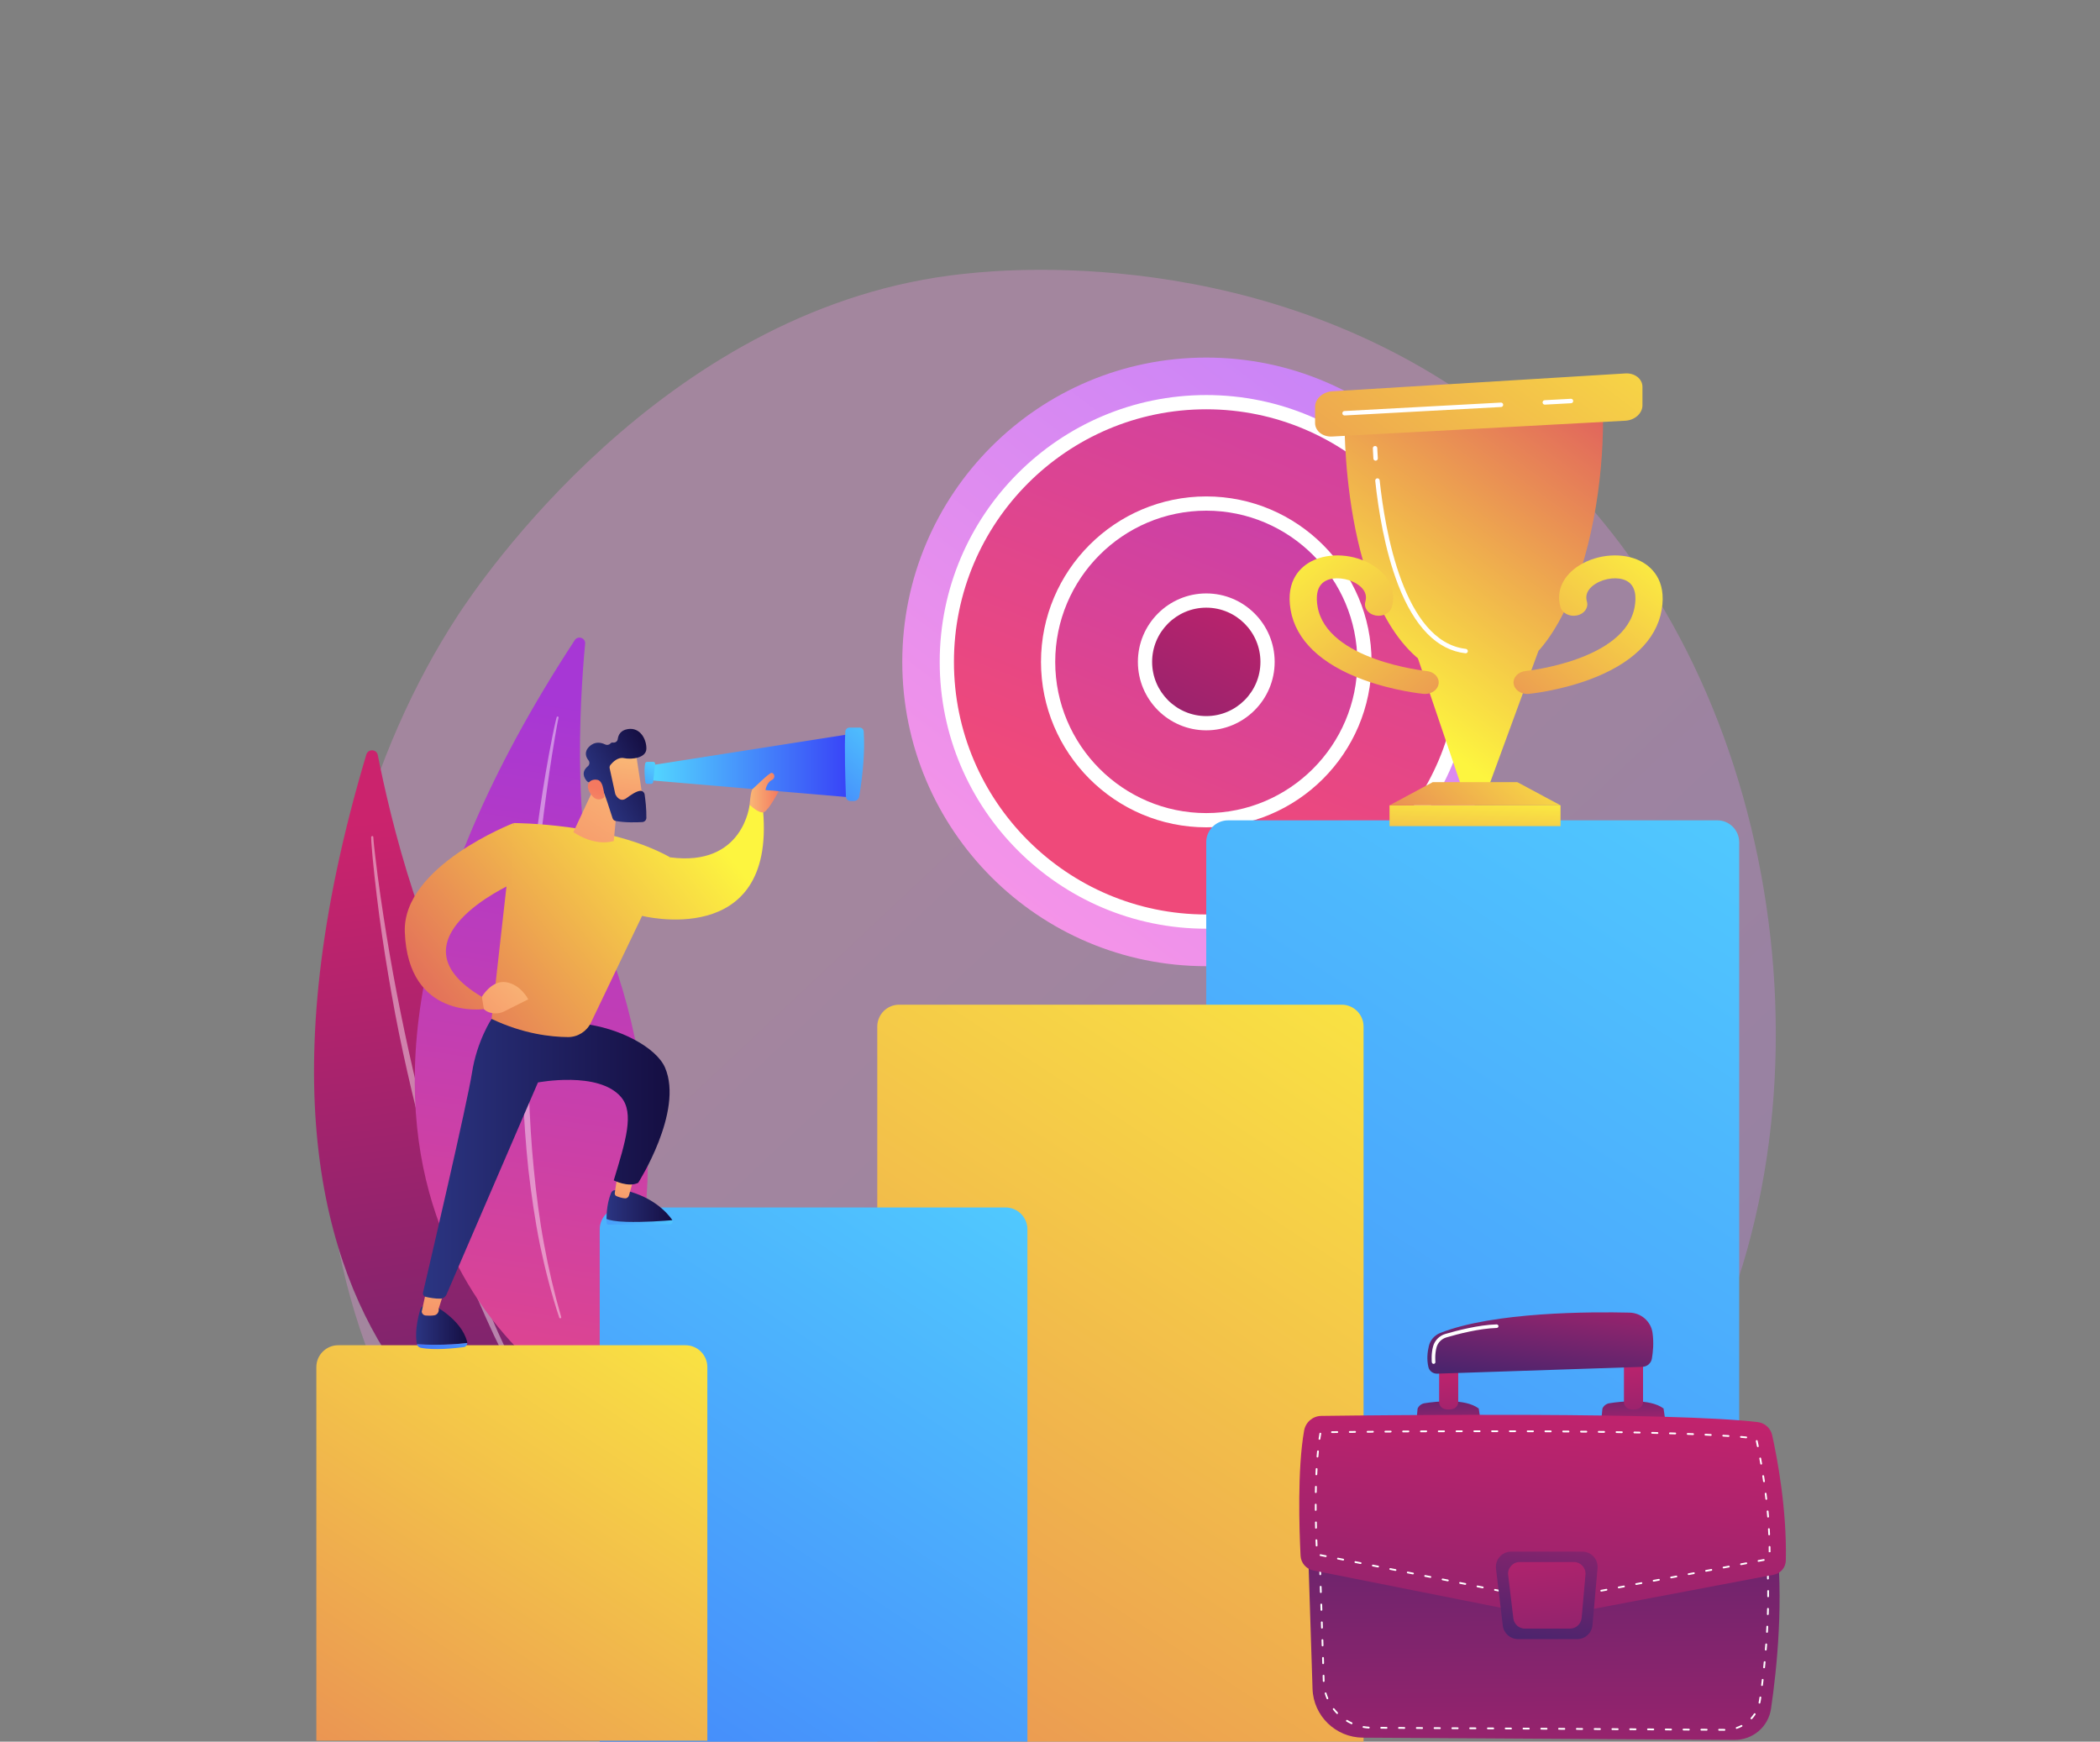 <?xml version="1.0" encoding="UTF-8"?> <svg xmlns="http://www.w3.org/2000/svg" width="428" height="355" viewBox="0 0 428 355" fill="none"><rect x="0" y="0" width="428" height="355" fill="#808080" stroke="none"/><g clip-path="url(#clip0)"><path opacity="0.3" d="M326.3 308.306C318.593 316.254 311.701 320.935 306.419 324.467C254.925 358.886 196.065 348.962 177.86 345.573C148.497 340.098 123.709 336.245 102.417 316.983C54.032 273.214 56.381 181.913 93.364 125.361C97.752 118.661 134.669 63.864 193.662 56.148C195.106 55.961 196.176 55.85 197.124 55.751C206.254 54.779 262.798 49.679 308.911 88.348C315.516 93.89 326.135 103.869 335.982 119.102C371.994 174.793 372.105 261.038 326.3 308.306Z" fill="url(#paint0_linear)"></path><path d="M74.663 153.797C75.027 152.594 76.758 152.671 77 153.907C79.349 165.84 86.494 196.925 99.903 214.179C121.724 242.272 134.272 286.085 117.236 306.915C117.236 306.915 35.397 285.07 74.663 153.797Z" fill="url(#paint1_linear)"></path><path opacity="0.43" d="M75.644 170.631C75.644 171.017 75.677 171.326 75.688 171.669L75.765 172.673L75.931 174.682C76.052 176.018 76.195 177.354 76.339 178.7C76.636 181.372 76.956 184.043 77.309 186.703C78.026 192.035 78.875 197.345 79.812 202.643C80.738 207.942 81.819 213.218 83.01 218.462C84.201 223.705 85.469 228.938 86.913 234.126C89.769 244.502 93.187 254.735 97.322 264.681C99.439 269.637 101.689 274.528 104.214 279.285C106.772 284.021 109.54 288.657 112.627 293.062C112.693 293.161 112.826 293.183 112.925 293.117C113.013 293.051 113.046 292.929 112.98 292.83C110.08 288.326 107.423 283.668 104.997 278.888C102.56 274.119 100.41 269.207 98.381 264.251C96.352 259.294 94.533 254.249 92.823 249.172C91.114 244.094 89.615 238.939 88.148 233.784C85.259 223.462 82.922 212.976 80.871 202.456C79.856 197.19 78.952 191.903 78.136 186.593C77.728 183.944 77.342 181.283 76.989 178.623L76.493 174.627L76.262 172.629L76.162 171.624C76.129 171.293 76.096 170.94 76.085 170.653V170.609C76.085 170.488 75.986 170.399 75.865 170.41C75.732 170.432 75.644 170.521 75.644 170.631Z" fill="white"></path><path d="M117.137 130.483C117.799 129.478 119.364 130.019 119.254 131.223C118.163 142.802 116.244 173.258 123.83 192.742C136.191 224.467 135.761 268.07 114.458 282.52C114.458 282.531 45.365 240.142 117.137 130.483Z" fill="url(#paint2_linear)"></path><path opacity="0.43" d="M113.454 146.191C113.344 146.544 113.289 146.842 113.212 147.163L113.002 148.101L112.605 149.988C112.352 151.247 112.12 152.516 111.877 153.775C111.414 156.303 110.984 158.842 110.587 161.38C109.782 166.458 109.121 171.569 108.536 176.68C107.941 181.791 107.489 186.924 107.158 192.057C106.827 197.19 106.563 202.334 106.463 207.489C106.254 217.788 106.607 228.099 107.687 238.354C108.283 243.476 109.011 248.575 110.025 253.631C111.084 258.676 112.352 263.676 113.983 268.567C114.017 268.677 114.138 268.732 114.248 268.699C114.358 268.666 114.414 268.556 114.38 268.445C112.947 263.522 111.778 258.521 110.863 253.477C109.926 248.432 109.286 243.343 108.79 238.243C108.283 233.143 107.985 228.021 107.809 222.899C107.632 217.777 107.654 212.644 107.72 207.511C107.886 197.256 108.592 187.001 109.584 176.791C110.091 171.68 110.698 166.58 111.392 161.502C111.734 158.963 112.109 156.413 112.506 153.885L113.134 150.088L113.465 148.189L113.642 147.24C113.708 146.931 113.763 146.6 113.829 146.335L113.84 146.29C113.862 146.18 113.796 146.07 113.686 146.048C113.598 146.026 113.487 146.081 113.454 146.191Z" fill="white"></path><path d="M245.85 196.936C280.069 196.936 307.809 169.166 307.809 134.91C307.809 100.653 280.069 72.883 245.85 72.883C211.632 72.883 183.892 100.653 183.892 134.91C183.892 169.166 211.632 196.936 245.85 196.936Z" fill="url(#paint3_linear)"></path><path d="M245.85 187.851C275.057 187.851 298.734 164.149 298.734 134.91C298.734 105.671 275.057 81.968 245.85 81.968C216.644 81.968 192.967 105.671 192.967 134.91C192.967 164.149 216.644 187.851 245.85 187.851Z" fill="url(#paint4_linear)"></path><path d="M245.85 189.298C215.891 189.298 191.522 164.902 191.522 134.91C191.522 104.917 215.891 80.522 245.85 80.522C275.809 80.522 300.178 104.917 300.178 134.91C300.178 164.902 275.809 189.298 245.85 189.298ZM245.85 83.425C217.49 83.425 194.422 106.518 194.422 134.91C194.422 163.301 217.49 186.394 245.85 186.394C274.211 186.394 297.278 163.301 297.278 134.91C297.278 106.518 274.2 83.425 245.85 83.425Z" fill="white"></path><path d="M245.85 167.187C263.657 167.187 278.092 152.736 278.092 134.91C278.092 117.083 263.657 102.632 245.85 102.632C228.044 102.632 213.609 117.083 213.609 134.91C213.609 152.736 228.044 167.187 245.85 167.187Z" fill="url(#paint5_linear)"></path><path d="M245.85 168.633C227.271 168.633 212.164 153.499 212.164 134.91C212.164 116.32 227.282 101.186 245.85 101.186C264.419 101.186 279.537 116.32 279.537 134.91C279.537 153.499 264.419 168.633 245.85 168.633ZM245.85 104.089C228.869 104.089 215.064 117.921 215.064 134.91C215.064 151.898 228.88 165.73 245.85 165.73C262.82 165.73 276.637 151.898 276.637 134.91C276.637 117.921 262.82 104.089 245.85 104.089Z" fill="white"></path><path d="M245.85 147.416C252.75 147.416 258.343 141.817 258.343 134.91C258.343 128.002 252.75 122.403 245.85 122.403C238.951 122.403 233.357 128.002 233.357 134.91C233.357 141.817 238.951 147.416 245.85 147.416Z" fill="url(#paint6_linear)"></path><path d="M245.85 148.862C238.165 148.862 231.913 142.604 231.913 134.91C231.913 127.216 238.165 120.957 245.85 120.957C253.536 120.957 259.788 127.216 259.788 134.91C259.788 142.604 253.536 148.862 245.85 148.862ZM245.85 123.86C239.764 123.86 234.813 128.816 234.813 134.91C234.813 141.003 239.764 145.959 245.85 145.959C251.937 145.959 256.888 141.003 256.888 134.91C256.888 128.816 251.937 123.86 245.85 123.86Z" fill="white"></path><path d="M354.473 352.958H245.839V171.669C245.839 169.207 247.835 167.209 250.294 167.209H350.007C352.466 167.209 354.462 169.207 354.462 171.669V352.958H354.473Z" fill="url(#paint7_linear)"></path><path d="M303.442 160.21H297.818L288.986 134.192L313.542 132.702L303.442 160.21Z" fill="url(#paint8_linear)"></path><path d="M274.034 85.853C274.001 88.05 274.001 131.046 295.812 138.023C317.611 144.999 327.458 108.626 326.675 82.719L274.034 85.853Z" fill="url(#paint9_linear)"></path><path d="M318.052 164.151H283.197V168.39H318.052V164.151Z" fill="url(#paint10_linear)"></path><path d="M318.052 164.151H283.197L292.019 159.416H309.231L318.052 164.151Z" fill="url(#paint11_linear)"></path><path d="M271.509 79.76C269.591 79.882 268.025 81.294 268.025 82.917V86.229C268.025 87.84 269.591 89.088 271.509 88.977L331.262 85.754C333.181 85.655 334.747 84.242 334.747 82.63V78.844C334.747 77.232 333.181 75.996 331.262 76.117L271.509 79.76Z" fill="url(#paint12_linear)"></path><path d="M311.249 141.445C309.86 141.445 308.658 140.562 308.492 139.369C308.316 138.089 309.407 136.93 310.929 136.775C311.216 136.742 331.273 134.623 333.17 123.639C333.49 121.785 333.456 119.367 331.461 118.363C329.818 117.524 327.127 117.789 325.209 118.981C324.117 119.654 322.915 120.835 323.433 122.635C323.786 123.893 322.871 125.151 321.371 125.45C319.883 125.748 318.383 124.975 318.03 123.716C317.104 120.46 318.571 117.281 321.934 115.206C325.672 112.898 330.777 112.556 334.328 114.356C336.412 115.415 339.742 118.109 338.661 124.324C337.602 130.461 332.475 135.384 323.841 138.553C317.644 140.826 311.8 141.412 311.558 141.434C311.458 141.445 311.348 141.445 311.249 141.445Z" fill="url(#paint13_linear)"></path><path d="M290.453 141.445C291.842 141.445 293.044 140.562 293.209 139.369C293.386 138.089 292.294 136.93 290.773 136.775C290.486 136.742 270.429 134.623 268.532 123.639C268.212 121.785 268.245 119.367 270.241 118.363C271.884 117.524 274.575 117.789 276.493 118.981C277.585 119.654 278.787 120.835 278.268 122.635C277.916 123.893 278.831 125.151 280.33 125.45C281.819 125.748 283.319 124.975 283.671 123.716C284.598 120.46 283.131 117.281 279.768 115.206C276.03 112.898 270.925 112.556 267.374 114.356C265.29 115.415 261.96 118.109 263.041 124.324C264.099 130.461 269.227 135.384 277.86 138.553C284.057 140.826 289.901 141.412 290.144 141.434C290.243 141.445 290.342 141.445 290.453 141.445Z" fill="url(#paint14_linear)"></path><path d="M314.844 82.476C314.601 82.476 314.403 82.288 314.391 82.045C314.38 81.791 314.568 81.582 314.821 81.57L320.158 81.283C320.412 81.272 320.621 81.46 320.632 81.714C320.643 81.968 320.456 82.178 320.202 82.189L314.866 82.476C314.866 82.476 314.855 82.476 314.844 82.476Z" fill="white"></path><path d="M274.034 84.683C273.792 84.683 273.593 84.496 273.582 84.253C273.571 83.999 273.759 83.789 274.012 83.778L305.89 82.056C306.144 82.045 306.353 82.233 306.364 82.487C306.375 82.74 306.188 82.95 305.934 82.961L274.056 84.683C274.045 84.683 274.045 84.683 274.034 84.683Z" fill="white"></path><path d="M298.712 133.154C298.69 133.154 298.679 133.154 298.657 133.154C292.89 132.492 288.27 127.779 284.94 119.168C282.194 112.048 280.893 103.725 280.286 97.996C280.264 97.742 280.441 97.521 280.694 97.499C280.948 97.477 281.168 97.654 281.19 97.908C282.227 107.743 286.02 130.792 298.756 132.26C299.009 132.293 299.186 132.514 299.153 132.768C299.142 132.989 298.943 133.154 298.712 133.154Z" fill="white"></path><path d="M280.363 93.901C280.121 93.901 279.922 93.713 279.911 93.47C279.823 92.157 279.801 91.406 279.801 91.373C279.79 91.119 279.989 90.909 280.242 90.909C280.507 90.887 280.705 91.097 280.705 91.351C280.705 91.362 280.727 92.124 280.816 93.415C280.827 93.669 280.639 93.879 280.397 93.901C280.386 93.901 280.374 93.901 280.363 93.901Z" fill="white"></path><path d="M277.916 355H178.798V209.245C178.798 206.783 180.793 204.785 183.252 204.785H273.45C275.909 204.785 277.905 206.783 277.905 209.245V355H277.916Z" fill="url(#paint15_linear)"></path><path d="M209.407 355H122.231V250.573C122.231 248.112 124.227 246.114 126.686 246.114H204.942C207.401 246.114 209.396 248.112 209.396 250.573V355H209.407Z" fill="url(#paint16_linear)"></path><path d="M144.174 354.801H64.474V278.656C64.474 276.195 66.47 274.197 68.929 274.197H139.709C142.167 274.197 144.163 276.195 144.163 278.656V354.801H144.174Z" fill="url(#paint17_linear)"></path><path d="M95.227 273.733C95.227 273.656 95.227 273.578 95.205 273.501C94.037 268.843 88.203 265.94 88.203 265.94L86.715 266.061C86.219 266.105 85.789 266.447 85.645 266.933C84.554 270.664 84.763 272.96 84.962 273.965C84.962 273.965 84.962 273.965 84.973 273.976C86.88 274.13 90.806 274.241 95.227 273.733Z" fill="url(#paint18_linear)"></path><path d="M84.973 273.965C85.072 274.34 85.347 274.627 85.7 274.704C88.413 275.278 92.713 274.815 94.522 274.583C94.918 274.528 95.216 274.163 95.216 273.744C90.806 274.241 86.88 274.13 84.973 273.965Z" fill="url(#paint19_linear)"></path><path d="M87.145 261.822L85.943 267.386C86.031 267.794 86.34 268.103 86.715 268.136C87.178 268.181 87.839 268.203 88.501 268.103C89.097 268.015 89.516 267.408 89.405 266.757L90.96 261.811H87.145V261.822Z" fill="url(#paint20_linear)"></path><path d="M127.679 249.05C125.396 248.984 124.216 248.719 123.61 248.465C123.61 248.697 123.61 248.929 123.621 249.161C123.632 249.415 123.819 249.624 124.051 249.624L136.577 249.547C136.974 249.547 137.206 249.083 137.04 248.708C135.386 248.852 131.207 249.15 127.679 249.05Z" fill="url(#paint21_linear)"></path><path d="M137.029 248.708C137.029 248.697 137.029 248.697 137.04 248.697C135.971 247.174 133.159 244.017 127.491 242.648L125.407 242.582C125.032 242.571 124.69 242.791 124.547 243.145C124.194 244.006 123.621 245.816 123.61 248.465C124.216 248.719 125.396 248.984 127.679 249.05C131.207 249.15 135.386 248.852 137.029 248.708Z" fill="url(#paint22_linear)"></path><path d="M125.969 238.773C125.947 238.972 125.484 241.985 125.297 243.156C125.253 243.432 125.385 243.696 125.628 243.796C126.047 243.972 126.741 244.215 127.403 244.259C127.756 244.282 128.087 244.028 128.197 243.652L129.476 239.071L125.969 238.773Z" fill="url(#paint23_linear)"></path><path d="M100.189 207.677C100.189 207.677 97.201 212.17 96.198 218.65C95.282 224.622 87.465 258.124 86.219 263.445C86.119 263.853 86.384 264.251 86.781 264.339C87.553 264.516 88.777 264.736 89.78 264.703C90.32 264.681 90.795 264.35 91.004 263.853L109.639 220.637C109.639 220.637 122.033 218.241 126.587 223.628C129.321 226.862 127.524 232.547 125.087 240.595C125.087 240.595 128.075 242.096 130.071 241.091C130.071 241.091 139.367 226.553 135.551 217.634C133.787 213.506 126.179 209.443 118.604 208.649L100.189 207.677Z" fill="url(#paint24_linear)"></path><path d="M100.189 207.677L104.677 167.761C104.677 167.761 124.117 167.761 136.577 174.749L120.445 208.428C119.585 210.238 117.755 211.397 115.759 211.386C112.341 211.364 106.64 210.757 100.189 207.677Z" fill="url(#paint25_linear)"></path><path d="M152.775 164.019C152.775 164.019 151.529 176.747 136.577 174.749C136.577 174.749 130.832 181.085 130.722 186.648C130.722 186.648 158.013 193.713 155.521 165.266L152.775 164.019Z" fill="url(#paint26_linear)"></path><path d="M98.193 203.195C98.193 203.195 100.189 199.707 103.177 200.204C106.166 200.701 107.665 203.692 107.665 203.692C107.665 203.692 104.677 205.193 102.681 206.187C100.685 207.18 97.201 206.187 98.193 203.195Z" fill="url(#paint27_linear)"></path><path d="M104.181 180.235C104.181 180.235 78.765 191.715 98.204 203.184L98.624 205.679C98.624 205.679 83.164 207.92 82.503 189.971C82.007 176.504 104.688 167.761 104.688 167.761L104.181 180.235Z" fill="url(#paint28_linear)"></path><path d="M120.522 161.767L116.861 169.604C116.861 169.604 120.941 172.596 125.087 171.426L126.157 160.299L120.522 161.767Z" fill="url(#paint29_linear)"></path><path d="M129.542 153.234C129.619 153.378 131.163 163.853 131.163 163.853L125.164 164.604L122.231 154.89C122.231 154.901 128.285 150.872 129.542 153.234Z" fill="url(#paint30_linear)"></path><path d="M124.437 155.883C124.26 156.093 124.194 156.369 124.26 156.623L125.385 161.778C125.407 161.855 125.429 161.933 125.462 161.999C125.672 162.385 126.443 163.566 127.634 162.716C128.649 161.988 129.586 161.325 130.402 161.204C130.876 161.127 131.317 161.469 131.383 161.944C131.527 162.926 131.769 164.913 131.736 166.712C131.725 167.165 131.372 167.529 130.92 167.562C129.729 167.629 127.414 167.706 125.495 167.342C125.175 167.286 124.922 167.055 124.834 166.745C124.415 165.399 123.202 161.635 122.705 160.619C122.242 159.681 120.853 159.504 120.202 159.482C119.96 159.471 119.728 159.361 119.574 159.173C119.1 158.61 118.361 157.374 119.816 156.181C120.18 155.883 120.224 155.342 119.938 154.978C119.42 154.316 118.978 153.256 120.114 152.163C121.261 151.048 122.54 151.346 123.345 151.744C123.698 151.92 124.15 151.843 124.404 151.545C124.525 151.413 124.69 151.324 124.944 151.358C125.418 151.413 125.848 151.115 125.903 150.64C126.013 149.834 126.455 148.874 127.888 148.62C130.523 148.145 131.802 150.795 131.736 152.649C131.67 154.504 128.781 154.857 127.149 154.526C125.969 154.272 124.911 155.309 124.437 155.883Z" fill="url(#paint31_linear)"></path><path d="M123.147 162.529C123.147 162.529 123.136 159.294 121.834 158.974C120.533 158.654 119.111 159.581 120.202 161.524C121.559 163.953 123.147 162.529 123.147 162.529Z" fill="url(#paint32_linear)"></path><path d="M132.343 156.038L173.714 149.547L173.207 162.518L132.343 159.029V156.038Z" fill="url(#paint33_linear)"></path><path d="M172.292 149.094C172.072 151.667 172.292 159.747 172.413 162.407C172.435 162.893 172.832 163.268 173.318 163.268H174.023C174.575 163.268 175.038 162.871 175.126 162.33C175.898 157.561 176.295 153.068 176.03 149.072C175.997 148.631 175.633 148.3 175.192 148.3H173.174C172.7 148.3 172.325 148.642 172.292 149.094Z" fill="url(#paint34_linear)"></path><path d="M133.126 155.287H131.902C131.703 155.287 131.538 155.42 131.494 155.618C131.229 156.833 131.428 158.665 131.527 159.427C131.549 159.625 131.725 159.78 131.935 159.78H132.707C132.916 159.78 133.092 159.625 133.115 159.416L133.523 155.74C133.567 155.497 133.368 155.287 133.126 155.287Z" fill="url(#paint35_linear)"></path><path d="M152.775 164.019C152.775 164.019 153.007 161.127 153.381 160.829C153.767 160.531 156.756 157.528 157.252 157.528C157.748 157.528 158.244 158.522 157.252 159.029C156.259 159.526 156.006 161.049 156.006 161.049L158.707 161.281C158.707 161.281 156.745 165.012 155.752 165.509C154.771 166.017 152.775 164.019 152.775 164.019Z" fill="url(#paint36_linear)"></path><path d="M266.492 312.545L267.507 344.226C267.683 349.746 272.215 354.15 277.761 354.183L353.536 354.636C357.241 354.658 360.405 351.964 360.946 348.311C362.126 340.308 363.636 326.001 361.938 312.567H266.492V312.545Z" fill="url(#paint37_linear)"></path><path d="M351.463 352.77C351.463 352.77 351.452 352.77 351.463 352.77L350.371 352.759C350.272 352.759 350.195 352.682 350.195 352.571C350.195 352.472 350.272 352.395 350.371 352.395L351.463 352.406C351.562 352.406 351.639 352.483 351.639 352.594C351.639 352.682 351.562 352.77 351.463 352.77ZM347.835 352.748L346.743 352.737C346.644 352.737 346.567 352.66 346.567 352.549C346.567 352.45 346.666 352.373 346.754 352.373L347.846 352.384C347.945 352.384 348.023 352.461 348.023 352.571C348.011 352.66 347.934 352.748 347.835 352.748ZM344.207 352.726L343.116 352.715C343.016 352.715 342.939 352.638 342.939 352.527C342.939 352.428 343.016 352.351 343.116 352.351L344.207 352.362C344.307 352.362 344.384 352.439 344.384 352.549C344.395 352.638 344.307 352.726 344.207 352.726ZM340.58 352.704L339.488 352.693C339.389 352.693 339.312 352.616 339.312 352.505C339.312 352.406 339.389 352.329 339.488 352.329L340.58 352.34C340.679 352.34 340.756 352.417 340.756 352.527C340.767 352.616 340.679 352.704 340.58 352.704ZM336.963 352.682L335.871 352.671C335.772 352.671 335.695 352.594 335.695 352.483C335.695 352.384 335.772 352.307 335.871 352.307L336.963 352.318C337.062 352.318 337.139 352.395 337.139 352.505C337.139 352.605 337.062 352.682 336.963 352.682ZM333.335 352.66L332.243 352.649C332.144 352.649 332.067 352.571 332.067 352.461C332.067 352.362 332.166 352.273 332.255 352.284L333.346 352.296C333.445 352.296 333.523 352.373 333.523 352.483C333.512 352.583 333.434 352.66 333.335 352.66ZM329.707 352.638L328.616 352.627C328.517 352.627 328.439 352.549 328.439 352.439C328.439 352.34 328.517 352.262 328.616 352.262L329.707 352.273C329.807 352.273 329.884 352.351 329.884 352.461C329.895 352.56 329.807 352.638 329.707 352.638ZM326.091 352.616L324.999 352.605C324.9 352.605 324.823 352.527 324.823 352.417C324.823 352.318 324.9 352.24 324.999 352.24L326.091 352.251C326.19 352.251 326.267 352.329 326.267 352.439C326.267 352.538 326.19 352.616 326.091 352.616ZM322.463 352.594L321.371 352.583C321.272 352.583 321.195 352.505 321.195 352.395C321.195 352.296 321.272 352.218 321.371 352.218L322.463 352.229C322.562 352.229 322.639 352.307 322.639 352.417C322.639 352.516 322.562 352.594 322.463 352.594ZM318.835 352.571L317.744 352.56C317.644 352.56 317.567 352.483 317.567 352.373C317.567 352.273 317.644 352.196 317.744 352.196L318.835 352.207C318.934 352.207 319.012 352.284 319.012 352.395C319.023 352.494 318.934 352.571 318.835 352.571ZM315.218 352.549C315.207 352.549 315.207 352.549 315.218 352.549L314.127 352.538C314.028 352.538 313.95 352.461 313.95 352.351C313.95 352.251 314.028 352.174 314.127 352.174L315.218 352.185C315.318 352.185 315.395 352.262 315.395 352.373C315.395 352.472 315.318 352.549 315.218 352.549ZM311.591 352.527L310.499 352.516C310.4 352.516 310.323 352.439 310.323 352.329C310.323 352.229 310.4 352.152 310.499 352.152L311.591 352.163C311.69 352.163 311.767 352.24 311.767 352.351C311.767 352.45 311.69 352.527 311.591 352.527ZM307.963 352.505L306.871 352.494C306.772 352.494 306.695 352.417 306.695 352.307C306.695 352.207 306.772 352.13 306.871 352.13L307.963 352.141C308.062 352.141 308.139 352.218 308.139 352.329C308.139 352.428 308.062 352.505 307.963 352.505ZM304.335 352.483L303.244 352.472C303.144 352.472 303.067 352.395 303.067 352.284C303.067 352.185 303.144 352.108 303.244 352.108L304.335 352.119C304.435 352.119 304.512 352.196 304.512 352.307C304.523 352.406 304.435 352.483 304.335 352.483ZM300.719 352.461L299.627 352.45C299.528 352.45 299.45 352.373 299.45 352.262C299.45 352.163 299.528 352.086 299.627 352.086L300.719 352.097C300.818 352.097 300.895 352.174 300.895 352.284C300.895 352.384 300.818 352.461 300.719 352.461ZM297.091 352.45L295.999 352.439C295.9 352.439 295.823 352.362 295.823 352.251C295.823 352.152 295.911 352.075 296.01 352.075L297.102 352.086C297.201 352.086 297.278 352.163 297.278 352.273C297.267 352.362 297.19 352.45 297.091 352.45ZM293.463 352.428L292.371 352.417C292.272 352.417 292.195 352.34 292.195 352.229C292.195 352.13 292.272 352.053 292.371 352.053L293.463 352.064C293.562 352.064 293.64 352.141 293.64 352.251C293.651 352.34 293.562 352.428 293.463 352.428ZM289.846 352.406L288.755 352.395C288.655 352.395 288.578 352.318 288.578 352.207C288.578 352.108 288.655 352.031 288.755 352.031L289.846 352.042C289.946 352.042 290.023 352.119 290.023 352.229C290.023 352.318 289.946 352.406 289.846 352.406ZM353.955 352.395C353.878 352.395 353.811 352.351 353.778 352.273C353.745 352.174 353.8 352.075 353.889 352.042C354.219 351.931 354.55 351.788 354.859 351.622C354.947 351.578 355.057 351.611 355.102 351.699C355.146 351.788 355.113 351.898 355.024 351.942C354.694 352.119 354.352 352.262 353.999 352.373C353.999 352.395 353.977 352.395 353.955 352.395ZM286.219 352.384L285.127 352.373C285.028 352.373 284.951 352.296 284.951 352.185C284.951 352.086 285.028 352.009 285.127 352.009L286.219 352.02C286.318 352.02 286.395 352.097 286.395 352.207C286.395 352.295 286.318 352.384 286.219 352.384ZM282.591 352.362L281.499 352.351C281.4 352.351 281.323 352.273 281.323 352.163C281.323 352.064 281.411 351.964 281.51 351.986L282.602 351.997C282.701 351.997 282.778 352.075 282.778 352.185C282.778 352.273 282.69 352.362 282.591 352.362ZM278.974 352.318H278.963C278.599 352.295 278.224 352.251 277.86 352.185C277.761 352.163 277.695 352.075 277.717 351.975C277.739 351.876 277.827 351.81 277.927 351.832C278.279 351.887 278.632 351.931 278.985 351.953C279.084 351.964 279.162 352.042 279.151 352.141C279.14 352.251 279.062 352.318 278.974 352.318ZM275.479 351.446C275.457 351.446 275.424 351.446 275.402 351.423C275.071 351.269 274.74 351.092 274.42 350.905C274.332 350.849 274.31 350.739 274.354 350.651C274.409 350.562 274.519 350.54 274.608 350.584C274.916 350.772 275.225 350.938 275.545 351.081C275.633 351.125 275.677 351.236 275.633 351.324C275.611 351.401 275.545 351.446 275.479 351.446ZM356.954 350.43C356.91 350.43 356.866 350.419 356.833 350.386C356.756 350.32 356.756 350.209 356.822 350.132C357.053 349.867 357.274 349.591 357.472 349.293C357.527 349.205 357.638 349.183 357.726 349.238C357.814 349.293 357.836 349.403 357.781 349.492C357.583 349.801 357.351 350.099 357.097 350.375C357.053 350.408 356.998 350.43 356.954 350.43ZM272.535 349.359C272.491 349.359 272.435 349.337 272.402 349.304C272.149 349.039 271.906 348.763 271.675 348.465C271.608 348.388 271.63 348.277 271.708 348.211C271.785 348.145 271.895 348.167 271.961 348.244C272.182 348.52 272.413 348.796 272.656 349.05C272.722 349.127 272.722 349.238 272.656 349.304C272.623 349.337 272.579 349.359 272.535 349.359ZM358.597 347.24C358.586 347.24 358.575 347.24 358.553 347.24C358.454 347.218 358.399 347.118 358.421 347.019C358.454 346.853 358.487 346.699 358.509 346.533L358.597 345.959C358.608 345.86 358.707 345.794 358.807 345.805C358.906 345.816 358.972 345.915 358.961 346.014L358.873 346.588C358.851 346.765 358.818 346.931 358.773 347.096C358.762 347.185 358.685 347.24 358.597 347.24ZM270.539 346.357C270.473 346.357 270.407 346.312 270.373 346.246C270.23 345.904 270.109 345.551 269.999 345.198C269.965 345.098 270.021 344.999 270.12 344.977C270.219 344.944 270.318 344.999 270.34 345.098C270.44 345.44 270.561 345.772 270.704 346.103C270.748 346.191 270.704 346.301 270.605 346.346C270.594 346.346 270.561 346.357 270.539 346.357ZM359.115 343.652C359.104 343.652 359.104 343.652 359.093 343.652C358.994 343.641 358.928 343.553 358.939 343.453C358.983 343.1 359.027 342.747 359.071 342.372C359.082 342.272 359.17 342.195 359.27 342.217C359.369 342.228 359.435 342.316 359.424 342.416C359.38 342.78 359.336 343.144 359.292 343.498C359.292 343.586 359.214 343.652 359.115 343.652ZM269.778 342.824C269.679 342.824 269.602 342.747 269.602 342.648L269.569 341.555C269.569 341.455 269.646 341.367 269.745 341.367C269.844 341.367 269.932 341.444 269.932 341.544L269.965 342.637C269.965 342.736 269.888 342.824 269.778 342.824ZM359.545 340.042C359.534 340.042 359.534 340.042 359.523 340.042C359.424 340.031 359.347 339.943 359.358 339.844C359.391 339.491 359.435 339.126 359.468 338.762C359.479 338.663 359.567 338.596 359.667 338.596C359.766 338.607 359.843 338.696 359.832 338.795C359.799 339.159 359.755 339.524 359.722 339.877C359.711 339.976 359.633 340.042 359.545 340.042ZM269.668 339.204C269.568 339.204 269.491 339.126 269.491 339.027L269.458 337.934C269.458 337.835 269.535 337.746 269.635 337.746C269.734 337.735 269.822 337.824 269.822 337.923L269.855 339.016C269.844 339.115 269.767 339.193 269.668 339.204ZM359.876 336.433H359.865C359.766 336.422 359.689 336.333 359.7 336.234C359.733 335.881 359.755 335.517 359.788 335.152C359.799 335.053 359.876 334.976 359.986 334.987C360.086 334.998 360.163 335.086 360.152 335.185C360.13 335.55 360.097 335.914 360.064 336.267C360.052 336.367 359.975 336.433 359.876 336.433ZM269.546 335.572C269.447 335.572 269.37 335.495 269.37 335.395L269.337 334.302C269.337 334.203 269.414 334.115 269.513 334.115C269.602 334.104 269.701 334.192 269.701 334.291L269.734 335.384C269.734 335.483 269.657 335.572 269.546 335.572ZM360.13 332.812C360.019 332.801 359.942 332.724 359.953 332.624C359.975 332.26 359.997 331.907 360.008 331.543C360.008 331.443 360.108 331.355 360.196 331.366C360.295 331.366 360.372 331.454 360.372 331.554C360.35 331.918 360.339 332.282 360.317 332.647C360.306 332.735 360.229 332.812 360.13 332.812ZM269.425 331.951C269.326 331.951 269.249 331.874 269.249 331.774L269.216 330.682C269.216 330.582 269.293 330.494 269.392 330.494C269.491 330.494 269.58 330.571 269.58 330.671L269.613 331.763C269.613 331.863 269.535 331.94 269.425 331.951C269.436 331.951 269.436 331.951 269.425 331.951ZM360.295 329.191C360.185 329.191 360.108 329.103 360.119 329.004C360.13 328.639 360.141 328.275 360.152 327.922C360.152 327.823 360.229 327.745 360.339 327.745C360.438 327.745 360.516 327.834 360.516 327.933C360.505 328.297 360.494 328.662 360.483 329.026C360.472 329.114 360.394 329.191 360.295 329.191ZM269.315 328.319C269.216 328.319 269.138 328.242 269.138 328.143L269.105 327.05C269.105 326.951 269.183 326.862 269.282 326.862C269.37 326.851 269.469 326.939 269.469 327.039L269.502 328.132C269.502 328.231 269.414 328.319 269.315 328.319ZM360.361 325.56C360.262 325.56 360.185 325.482 360.185 325.383V324.919V324.29C360.185 324.191 360.262 324.114 360.361 324.103C360.46 324.103 360.538 324.18 360.538 324.279V324.908V325.372C360.549 325.482 360.46 325.56 360.361 325.56ZM269.194 324.699C269.094 324.699 269.017 324.621 269.017 324.522L268.984 323.429C268.984 323.33 269.061 323.242 269.161 323.242C269.26 323.253 269.348 323.319 269.348 323.418L269.381 324.511C269.381 324.61 269.304 324.688 269.194 324.699C269.194 324.699 269.205 324.699 269.194 324.699ZM360.317 321.939C360.218 321.939 360.141 321.862 360.141 321.762C360.13 321.398 360.119 321.034 360.108 320.681C360.108 320.581 360.185 320.493 360.284 320.493C360.383 320.493 360.471 320.57 360.471 320.669C360.483 321.034 360.494 321.398 360.505 321.762C360.505 321.851 360.427 321.928 360.317 321.939C360.317 321.939 360.328 321.939 360.317 321.939ZM269.083 321.067C268.984 321.067 268.907 320.99 268.907 320.89L268.874 319.797C268.874 319.698 268.951 319.61 269.05 319.61C269.138 319.599 269.238 319.687 269.238 319.786L269.271 320.879C269.26 320.979 269.183 321.067 269.083 321.067ZM360.163 318.307C360.064 318.307 359.986 318.23 359.986 318.142C359.964 317.777 359.942 317.424 359.909 317.06C359.898 316.96 359.975 316.872 360.075 316.861C360.174 316.85 360.262 316.927 360.273 317.027C360.295 317.391 360.328 317.755 360.35 318.12C360.361 318.219 360.284 318.307 360.185 318.307C360.163 318.307 360.163 318.307 360.163 318.307ZM268.962 317.435C268.863 317.435 268.786 317.358 268.786 317.259L268.753 316.166C268.753 316.066 268.83 315.978 268.929 315.978C269.017 315.978 269.116 316.055 269.116 316.155L269.149 317.247C269.149 317.358 269.072 317.435 268.962 317.435C268.962 317.435 268.973 317.435 268.962 317.435ZM359.865 314.698C359.777 314.698 359.7 314.631 359.689 314.532C359.656 314.168 359.611 313.814 359.567 313.45C359.556 313.351 359.622 313.262 359.722 313.251C359.821 313.24 359.909 313.307 359.92 313.406C359.964 313.77 359.997 314.124 360.041 314.488C360.052 314.587 359.975 314.675 359.876 314.686C359.876 314.698 359.865 314.698 359.865 314.698ZM268.852 313.814C268.753 313.814 268.675 313.737 268.675 313.638L268.642 312.545C268.642 312.446 268.719 312.357 268.819 312.357C268.918 312.368 269.006 312.435 269.006 312.534L269.039 313.627C269.028 313.726 268.951 313.814 268.852 313.814ZM357.991 312.722H356.899C356.8 312.722 356.722 312.644 356.722 312.545C356.722 312.446 356.8 312.368 356.899 312.368H357.991C358.09 312.368 358.167 312.446 358.167 312.545C358.167 312.644 358.09 312.722 357.991 312.722ZM354.374 312.722H353.282C353.183 312.722 353.106 312.644 353.106 312.545C353.106 312.446 353.183 312.368 353.282 312.368H354.374C354.473 312.368 354.55 312.446 354.55 312.545C354.55 312.644 354.473 312.722 354.374 312.722ZM350.746 312.722H349.654C349.555 312.722 349.478 312.644 349.478 312.545C349.478 312.446 349.555 312.368 349.654 312.368H350.746C350.845 312.368 350.923 312.446 350.923 312.545C350.923 312.644 350.845 312.722 350.746 312.722ZM347.118 312.722H346.027C345.927 312.722 345.85 312.644 345.85 312.545C345.85 312.446 345.927 312.368 346.027 312.368H347.118C347.218 312.368 347.295 312.446 347.295 312.545C347.295 312.644 347.218 312.722 347.118 312.722ZM343.491 312.722H342.399C342.3 312.722 342.223 312.644 342.223 312.545C342.223 312.446 342.3 312.368 342.399 312.368H343.491C343.59 312.368 343.667 312.446 343.667 312.545C343.667 312.644 343.59 312.722 343.491 312.722ZM339.874 312.722H338.782C338.683 312.722 338.606 312.644 338.606 312.545C338.606 312.446 338.683 312.368 338.782 312.368H339.874C339.973 312.368 340.05 312.446 340.05 312.545C340.05 312.644 339.973 312.722 339.874 312.722ZM336.246 312.722H335.155C335.055 312.722 334.978 312.644 334.978 312.545C334.978 312.446 335.055 312.368 335.155 312.368H336.246C336.345 312.368 336.423 312.446 336.423 312.545C336.423 312.644 336.345 312.722 336.246 312.722ZM332.618 312.722H331.527C331.428 312.722 331.35 312.644 331.35 312.545C331.35 312.446 331.428 312.368 331.527 312.368H332.618C332.718 312.368 332.795 312.446 332.795 312.545C332.795 312.644 332.718 312.722 332.618 312.722ZM329.002 312.722H327.91C327.811 312.722 327.734 312.644 327.734 312.545C327.734 312.446 327.811 312.368 327.91 312.368H329.002C329.101 312.368 329.178 312.446 329.178 312.545C329.178 312.644 329.101 312.722 329.002 312.722ZM325.374 312.722H324.282C324.183 312.722 324.106 312.644 324.106 312.545C324.106 312.446 324.183 312.368 324.282 312.368H325.374C325.473 312.368 325.55 312.446 325.55 312.545C325.55 312.644 325.473 312.722 325.374 312.722ZM321.746 312.722H320.655C320.555 312.722 320.478 312.644 320.478 312.545C320.478 312.446 320.555 312.368 320.655 312.368H321.746C321.845 312.368 321.923 312.446 321.923 312.545C321.923 312.644 321.845 312.722 321.746 312.722ZM318.118 312.722H317.027C316.928 312.722 316.85 312.644 316.85 312.545C316.85 312.446 316.928 312.368 317.027 312.368H318.118C318.218 312.368 318.295 312.446 318.295 312.545C318.295 312.644 318.218 312.722 318.118 312.722ZM314.502 312.722H313.41C313.311 312.722 313.234 312.644 313.234 312.545C313.234 312.446 313.311 312.368 313.41 312.368H314.502C314.601 312.368 314.678 312.446 314.678 312.545C314.678 312.644 314.601 312.722 314.502 312.722ZM310.874 312.722H309.782C309.683 312.722 309.606 312.644 309.606 312.545C309.606 312.446 309.683 312.368 309.782 312.368H310.874C310.973 312.368 311.05 312.446 311.05 312.545C311.05 312.644 310.973 312.722 310.874 312.722ZM307.246 312.722H306.155C306.055 312.722 305.978 312.644 305.978 312.545C305.978 312.446 306.055 312.368 306.155 312.368H307.246C307.346 312.368 307.423 312.446 307.423 312.545C307.423 312.644 307.346 312.722 307.246 312.722ZM303.63 312.722H302.538C302.439 312.722 302.362 312.644 302.362 312.545C302.362 312.446 302.439 312.368 302.538 312.368H303.63C303.729 312.368 303.806 312.446 303.806 312.545C303.806 312.644 303.729 312.722 303.63 312.722ZM300.002 312.722H298.91C298.811 312.722 298.734 312.644 298.734 312.545C298.734 312.446 298.811 312.368 298.91 312.368H300.002C300.101 312.368 300.178 312.446 300.178 312.545C300.178 312.644 300.101 312.722 300.002 312.722ZM296.374 312.722H295.282C295.183 312.722 295.106 312.644 295.106 312.545C295.106 312.446 295.183 312.368 295.282 312.368H296.374C296.473 312.368 296.551 312.446 296.551 312.545C296.551 312.644 296.473 312.722 296.374 312.722ZM292.746 312.722H291.655C291.555 312.722 291.478 312.644 291.478 312.545C291.478 312.446 291.555 312.368 291.655 312.368H292.746C292.846 312.368 292.923 312.446 292.923 312.545C292.923 312.644 292.857 312.722 292.746 312.722ZM289.13 312.722H288.038C287.939 312.722 287.862 312.644 287.862 312.545C287.862 312.446 287.939 312.368 288.038 312.368H289.13C289.229 312.368 289.306 312.446 289.306 312.545C289.306 312.644 289.229 312.722 289.13 312.722ZM285.502 312.722H284.41C284.311 312.722 284.234 312.644 284.234 312.545C284.234 312.446 284.311 312.368 284.41 312.368H285.502C285.601 312.368 285.678 312.446 285.678 312.545C285.678 312.644 285.601 312.722 285.502 312.722ZM281.874 312.722H280.783C280.683 312.722 280.606 312.644 280.606 312.545C280.606 312.446 280.683 312.368 280.783 312.368H281.874C281.973 312.368 282.051 312.446 282.051 312.545C282.051 312.644 281.973 312.722 281.874 312.722ZM278.257 312.722H277.166C277.067 312.722 276.989 312.644 276.989 312.545C276.989 312.446 277.067 312.368 277.166 312.368H278.257C278.357 312.368 278.434 312.446 278.434 312.545C278.434 312.644 278.357 312.722 278.257 312.722ZM274.63 312.722H273.538C273.439 312.722 273.362 312.644 273.362 312.545C273.362 312.446 273.439 312.368 273.538 312.368H274.63C274.729 312.368 274.806 312.446 274.806 312.545C274.806 312.644 274.729 312.722 274.63 312.722ZM271.002 312.722H269.91C269.811 312.722 269.734 312.644 269.734 312.545C269.734 312.446 269.811 312.368 269.91 312.368H271.002C271.101 312.368 271.178 312.446 271.178 312.545C271.178 312.644 271.101 312.722 271.002 312.722Z" fill="white"></path><path d="M288.688 289.551L288.92 287.112C289.174 286.527 289.714 286.118 290.342 286.019C292.702 285.644 298.557 284.981 301.38 287.09L301.799 289.927L288.688 289.551Z" fill="url(#paint38_linear)"></path><path d="M296.065 287.2C295.525 287.333 294.974 287.333 294.433 287.2C293.772 287.034 293.309 286.449 293.309 285.765V278.115H297.201V285.754C297.201 286.438 296.727 287.034 296.065 287.2Z" fill="url(#paint39_linear)"></path><path d="M326.355 289.551L326.587 287.112C326.84 286.527 327.381 286.118 328.009 286.019C330.369 285.644 336.224 284.981 339.047 287.09L339.466 289.927L326.355 289.551Z" fill="url(#paint40_linear)"></path><path d="M333.732 287.2C333.192 287.333 332.64 287.333 332.1 287.2C331.439 287.035 330.975 286.45 330.975 285.765V277.309H334.868V285.754C334.857 286.438 334.394 287.035 333.732 287.2Z" fill="url(#paint41_linear)"></path><path d="M292.912 279.992L334.736 278.601C335.684 278.568 336.5 277.883 336.665 276.945C336.897 275.632 337.095 273.678 336.797 271.636C336.456 269.317 334.471 267.606 332.122 267.551C324.315 267.364 304.457 267.375 293.518 271.702C292.36 272.165 291.5 273.148 291.214 274.362C290.938 275.51 290.751 277.045 291.114 278.612C291.291 279.451 292.063 280.014 292.912 279.992Z" fill="url(#paint42_linear)"></path><path d="M292.184 277.994C291.997 277.994 291.842 277.85 291.82 277.663C291.809 277.596 291.655 275.985 292.074 274.439C292.405 273.225 293.353 272.254 294.566 271.9C296.903 271.216 301.369 270.046 305.03 269.947C305.229 269.958 305.394 270.101 305.405 270.3C305.416 270.498 305.251 270.664 305.052 270.675C301.479 270.774 297.08 271.923 294.775 272.607C293.805 272.894 293.033 273.667 292.779 274.638C292.394 276.051 292.548 277.585 292.548 277.596C292.57 277.795 292.427 277.972 292.228 277.994C292.217 277.994 292.206 277.994 292.184 277.994Z" fill="white"></path><path d="M269.293 288.602C282.8 288.426 341.252 287.818 358.222 289.861C359.689 290.037 360.88 291.108 361.188 292.543C362.192 297.08 364.21 307.633 363.967 318.087C363.934 319.511 362.897 320.714 361.486 320.979L322.728 328.319H308.966L267.672 320.107C266.216 319.82 265.147 318.583 265.07 317.104C264.805 311.85 264.386 299.497 265.797 291.561C266.117 289.861 267.573 288.624 269.293 288.602Z" fill="url(#paint43_linear)"></path><path d="M320.258 325.151H319.166C319.067 325.151 318.99 325.074 318.99 324.975C318.99 324.875 319.067 324.798 319.166 324.798H320.258C320.357 324.798 320.434 324.875 320.434 324.975C320.434 325.074 320.357 325.151 320.258 325.151ZM316.63 325.151H315.538C315.439 325.151 315.362 325.074 315.362 324.975C315.362 324.875 315.439 324.798 315.538 324.798H316.63C316.729 324.798 316.806 324.875 316.806 324.975C316.806 325.074 316.729 325.151 316.63 325.151ZM313.002 325.151H311.911C311.811 325.151 311.734 325.074 311.734 324.975C311.734 324.875 311.811 324.798 311.911 324.798H313.002C313.101 324.798 313.179 324.875 313.179 324.975C313.179 325.074 313.101 325.151 313.002 325.151ZM309.385 325.151H309.319L308.217 324.931C308.117 324.908 308.051 324.82 308.073 324.721C308.095 324.621 308.184 324.555 308.283 324.577L309.352 324.787H309.385C309.485 324.787 309.562 324.864 309.562 324.964C309.562 325.063 309.485 325.151 309.385 325.151ZM322.783 325.085C322.695 325.085 322.617 325.03 322.606 324.942C322.584 324.842 322.65 324.743 322.75 324.732L323.819 324.533C323.918 324.511 324.018 324.577 324.029 324.677C324.051 324.776 323.985 324.875 323.885 324.886L322.816 325.085C322.805 325.085 322.794 325.085 322.783 325.085ZM305.758 324.445C305.747 324.445 305.736 324.445 305.725 324.445L304.655 324.235C304.556 324.213 304.49 324.125 304.512 324.025C304.534 323.926 304.622 323.86 304.721 323.882L305.791 324.092C305.89 324.114 305.956 324.202 305.934 324.301C305.912 324.379 305.835 324.445 305.758 324.445ZM326.344 324.412C326.256 324.412 326.179 324.356 326.168 324.268C326.146 324.169 326.212 324.081 326.311 324.058L327.381 323.86C327.48 323.838 327.579 323.904 327.59 324.003C327.612 324.103 327.546 324.202 327.447 324.213L326.377 324.412C326.366 324.412 326.355 324.412 326.344 324.412ZM302.196 323.738C302.185 323.738 302.174 323.738 302.163 323.738L301.093 323.529C300.994 323.507 300.928 323.418 300.95 323.319C300.972 323.219 301.06 323.153 301.16 323.175L302.229 323.385C302.328 323.407 302.395 323.495 302.373 323.595C302.362 323.672 302.284 323.738 302.196 323.738ZM329.906 323.738C329.818 323.738 329.741 323.683 329.729 323.595C329.707 323.495 329.774 323.407 329.873 323.385L330.942 323.186C331.042 323.164 331.141 323.231 331.152 323.33C331.174 323.429 331.108 323.529 331.009 323.54L329.939 323.738C329.928 323.727 329.917 323.738 329.906 323.738ZM333.468 323.054C333.379 323.054 333.302 322.999 333.291 322.91C333.269 322.811 333.335 322.712 333.434 322.701L334.504 322.502C334.603 322.48 334.702 322.546 334.714 322.645C334.736 322.745 334.669 322.844 334.57 322.855L333.501 323.054C333.49 323.054 333.479 323.054 333.468 323.054ZM298.646 323.032C298.635 323.032 298.624 323.032 298.612 323.032L297.543 322.822C297.444 322.8 297.378 322.712 297.4 322.612C297.422 322.513 297.51 322.447 297.609 322.469L298.679 322.679C298.778 322.701 298.844 322.789 298.822 322.888C298.8 322.966 298.734 323.032 298.646 323.032ZM337.029 322.381C336.941 322.381 336.864 322.325 336.853 322.237C336.831 322.138 336.897 322.038 336.996 322.027L338.066 321.829C338.165 321.807 338.264 321.873 338.275 321.972C338.297 322.071 338.231 322.171 338.132 322.182L337.062 322.381C337.051 322.381 337.04 322.381 337.029 322.381ZM295.084 322.314C295.073 322.314 295.062 322.314 295.051 322.314L293.981 322.105C293.882 322.082 293.816 321.994 293.838 321.895C293.86 321.795 293.948 321.729 294.048 321.751L295.117 321.961C295.216 321.983 295.282 322.071 295.26 322.171C295.249 322.259 295.172 322.314 295.084 322.314ZM340.591 321.707C340.502 321.707 340.425 321.652 340.414 321.564C340.392 321.464 340.458 321.365 340.558 321.354L341.627 321.155C341.726 321.144 341.826 321.199 341.837 321.299C341.859 321.398 341.793 321.497 341.693 321.508L340.624 321.707C340.613 321.707 340.602 321.707 340.591 321.707ZM291.533 321.608C291.522 321.608 291.511 321.608 291.5 321.608L290.431 321.398C290.332 321.376 290.265 321.288 290.287 321.188C290.309 321.089 290.398 321.023 290.497 321.045L291.567 321.255C291.666 321.277 291.732 321.365 291.71 321.464C291.699 321.553 291.622 321.608 291.533 321.608ZM344.152 321.034C344.064 321.034 343.987 320.979 343.976 320.89C343.954 320.791 344.02 320.692 344.119 320.681L345.189 320.482C345.288 320.46 345.387 320.526 345.398 320.625C345.42 320.725 345.354 320.824 345.255 320.835L344.185 321.034C344.174 321.034 344.163 321.034 344.152 321.034ZM287.983 320.901C287.972 320.901 287.961 320.901 287.95 320.901L286.88 320.692C286.781 320.67 286.715 320.581 286.737 320.482C286.759 320.383 286.847 320.316 286.946 320.338L288.016 320.548C288.115 320.57 288.181 320.659 288.159 320.758C288.137 320.846 288.06 320.901 287.983 320.901ZM347.714 320.36C347.626 320.36 347.548 320.305 347.537 320.217C347.515 320.118 347.582 320.018 347.681 320.007L348.75 319.809C348.85 319.786 348.949 319.853 348.96 319.952C348.982 320.051 348.916 320.151 348.816 320.162L347.747 320.36C347.736 320.36 347.725 320.36 347.714 320.36ZM284.421 320.195C284.41 320.195 284.399 320.195 284.388 320.195L283.319 319.985C283.219 319.963 283.153 319.875 283.175 319.775C283.197 319.676 283.286 319.61 283.385 319.632L284.454 319.842C284.554 319.864 284.62 319.952 284.598 320.051C284.587 320.14 284.51 320.195 284.421 320.195ZM351.275 319.687C351.187 319.687 351.11 319.632 351.099 319.544C351.077 319.444 351.143 319.345 351.242 319.334L352.312 319.135C352.411 319.113 352.51 319.179 352.521 319.279C352.543 319.378 352.477 319.477 352.378 319.488L351.309 319.687C351.297 319.687 351.286 319.687 351.275 319.687ZM280.871 319.488C280.86 319.488 280.849 319.488 280.838 319.488L279.768 319.279C279.669 319.257 279.603 319.168 279.625 319.069C279.647 318.97 279.735 318.903 279.834 318.925L280.904 319.135C281.003 319.157 281.069 319.246 281.047 319.345C281.025 319.433 280.959 319.488 280.871 319.488ZM354.837 319.014C354.749 319.014 354.672 318.959 354.661 318.87C354.639 318.771 354.705 318.672 354.804 318.66L355.874 318.462C355.973 318.44 356.072 318.506 356.083 318.605C356.105 318.705 356.039 318.804 355.94 318.815L354.87 319.014C354.859 319.014 354.848 319.014 354.837 319.014ZM277.309 318.782C277.298 318.782 277.287 318.782 277.276 318.782L276.207 318.572C276.107 318.55 276.041 318.462 276.063 318.362C276.085 318.263 276.173 318.197 276.273 318.219L277.342 318.429C277.441 318.451 277.508 318.539 277.486 318.638C277.475 318.727 277.397 318.782 277.309 318.782ZM358.399 318.34C358.31 318.34 358.233 318.285 358.222 318.197C358.2 318.098 358.266 318.009 358.366 317.987L359.435 317.788C359.534 317.766 359.634 317.833 359.645 317.932C359.667 318.031 359.6 318.12 359.501 318.142L358.432 318.34C358.421 318.34 358.41 318.34 358.399 318.34ZM273.759 318.075C273.748 318.075 273.737 318.075 273.726 318.075L272.656 317.866C272.557 317.844 272.491 317.755 272.513 317.656C272.535 317.557 272.623 317.49 272.722 317.512L273.792 317.722C273.891 317.744 273.957 317.833 273.935 317.932C273.924 318.009 273.847 318.075 273.759 318.075ZM270.208 317.369C270.197 317.369 270.186 317.369 270.175 317.369L269.105 317.159C269.006 317.137 268.94 317.049 268.962 316.949C268.984 316.85 269.072 316.784 269.172 316.806L270.241 317.016C270.34 317.038 270.407 317.126 270.384 317.225C270.362 317.303 270.285 317.369 270.208 317.369ZM360.659 316.386H360.483C360.483 316.011 360.483 315.658 360.472 315.305C360.472 315.205 360.549 315.117 360.648 315.117C360.736 315.128 360.835 315.194 360.835 315.294C360.835 315.647 360.846 316 360.846 316.364L360.659 316.386ZM268.334 315.205C268.234 315.205 268.157 315.128 268.157 315.029C268.146 314.687 268.124 314.322 268.113 313.936C268.113 313.837 268.19 313.748 268.289 313.748C268.378 313.748 268.477 313.826 268.477 313.925C268.488 314.3 268.51 314.664 268.521 315.018C268.521 315.117 268.444 315.205 268.334 315.205ZM360.571 312.942C360.472 312.942 360.394 312.865 360.394 312.766C360.383 312.402 360.361 312.037 360.339 311.684C360.328 311.585 360.405 311.496 360.505 311.496C360.604 311.485 360.692 311.563 360.692 311.662C360.714 312.026 360.736 312.39 360.747 312.755C360.758 312.854 360.681 312.942 360.571 312.942C360.582 312.942 360.582 312.942 360.571 312.942ZM268.212 311.585C268.113 311.585 268.036 311.507 268.036 311.408C268.025 311.055 268.014 310.691 268.014 310.315C268.014 310.216 268.091 310.128 268.19 310.128C268.311 310.128 268.378 310.205 268.378 310.304C268.389 310.668 268.389 311.033 268.4 311.386C268.4 311.496 268.311 311.585 268.212 311.585ZM360.35 309.322C360.262 309.322 360.174 309.255 360.174 309.156C360.141 308.792 360.108 308.428 360.075 308.074C360.064 307.975 360.141 307.887 360.24 307.876C360.339 307.865 360.427 307.942 360.438 308.041C360.472 308.405 360.505 308.759 360.538 309.123C360.549 309.222 360.472 309.311 360.372 309.322C360.35 309.322 360.35 309.322 360.35 309.322ZM268.157 307.953C268.058 307.953 267.981 307.876 267.981 307.776C267.981 307.412 267.981 307.059 267.981 306.683C267.981 306.584 268.058 306.496 268.157 306.496C268.256 306.496 268.334 306.573 268.334 306.672C268.334 307.037 268.334 307.401 268.334 307.765C268.334 307.876 268.256 307.953 268.157 307.953ZM359.986 305.712C359.898 305.712 359.821 305.646 359.81 305.546C359.766 305.182 359.722 304.818 359.678 304.465C359.667 304.365 359.733 304.277 359.832 304.266C359.931 304.255 360.019 304.321 360.031 304.421C360.075 304.774 360.119 305.138 360.163 305.502C360.174 305.602 360.108 305.69 360.008 305.701C359.997 305.712 359.997 305.712 359.986 305.712ZM268.168 304.321C268.069 304.321 267.981 304.233 267.992 304.133C268.003 303.769 268.003 303.405 268.014 303.041C268.014 302.941 268.091 302.875 268.201 302.864C268.3 302.864 268.378 302.952 268.378 303.052C268.367 303.416 268.367 303.78 268.356 304.133C268.356 304.244 268.267 304.321 268.168 304.321ZM359.512 302.113C359.424 302.113 359.347 302.047 359.336 301.959C359.281 301.595 359.226 301.23 359.17 300.888C359.159 300.789 359.226 300.7 359.325 300.678C359.424 300.667 359.512 300.734 359.534 300.833C359.589 301.186 359.645 301.55 359.7 301.915C359.711 302.014 359.645 302.102 359.545 302.124C359.534 302.113 359.523 302.113 359.512 302.113ZM268.278 300.7C268.278 300.7 268.267 300.7 268.278 300.7C268.168 300.7 268.091 300.612 268.102 300.513C268.113 300.149 268.135 299.784 268.157 299.42C268.157 299.321 268.245 299.232 268.345 299.243C268.444 299.243 268.521 299.332 268.521 299.431C268.499 299.795 268.488 300.149 268.466 300.513C268.455 300.623 268.378 300.7 268.278 300.7ZM358.939 298.526C358.851 298.526 358.773 298.46 358.762 298.371C358.696 298.007 358.63 297.643 358.575 297.301C358.553 297.201 358.619 297.113 358.718 297.091C358.818 297.069 358.906 297.135 358.928 297.234C358.994 297.576 359.06 297.941 359.126 298.305C359.148 298.404 359.082 298.493 358.983 298.515C358.961 298.526 358.95 298.526 358.939 298.526ZM268.51 297.08H268.499C268.4 297.069 268.323 296.98 268.334 296.881C268.367 296.517 268.4 296.152 268.433 295.799C268.444 295.7 268.532 295.634 268.631 295.634C268.73 295.645 268.808 295.733 268.797 295.832C268.764 296.186 268.73 296.55 268.697 296.914C268.675 297.002 268.598 297.08 268.51 297.08ZM358.255 294.96C358.167 294.96 358.101 294.905 358.079 294.817C358.002 294.43 357.924 294.077 357.858 293.757C357.836 293.658 357.902 293.558 358.002 293.536C358.101 293.514 358.2 293.58 358.222 293.68C358.288 294 358.366 294.364 358.443 294.751C358.465 294.85 358.399 294.949 358.299 294.96C358.277 294.96 358.266 294.96 358.255 294.96ZM268.918 293.47C268.907 293.47 268.896 293.47 268.896 293.47C268.797 293.459 268.73 293.36 268.742 293.26C268.797 292.896 268.852 292.532 268.918 292.179C268.94 292.079 269.028 292.013 269.127 292.035C269.227 292.057 269.293 292.145 269.271 292.245C269.205 292.598 269.149 292.951 269.094 293.316C269.083 293.404 269.006 293.47 268.918 293.47ZM355.907 293.161C355.907 293.161 355.896 293.161 355.885 293.161C355.543 293.128 355.179 293.095 354.804 293.062C354.705 293.051 354.628 292.962 354.639 292.863C354.65 292.764 354.738 292.697 354.837 292.697C355.212 292.73 355.576 292.764 355.918 292.797C356.017 292.808 356.094 292.896 356.083 292.995C356.072 293.084 355.995 293.161 355.907 293.161ZM352.29 292.874H352.279C351.926 292.852 351.562 292.83 351.198 292.808C351.099 292.797 351.022 292.719 351.033 292.62C351.044 292.521 351.132 292.443 351.22 292.455C351.595 292.477 351.959 292.499 352.312 292.521C352.411 292.532 352.488 292.609 352.477 292.708C352.466 292.797 352.389 292.874 352.29 292.874ZM348.673 292.664C348.673 292.664 348.662 292.664 348.673 292.664C348.309 292.642 347.945 292.631 347.582 292.609C347.482 292.609 347.405 292.521 347.405 292.421C347.405 292.322 347.493 292.234 347.593 292.245C347.956 292.267 348.32 292.278 348.684 292.3C348.783 292.3 348.861 292.388 348.861 292.488C348.85 292.587 348.772 292.664 348.673 292.664ZM345.056 292.499C345.045 292.499 345.045 292.499 345.056 292.499L343.965 292.455C343.866 292.455 343.788 292.366 343.788 292.267C343.788 292.167 343.877 292.09 343.976 292.09L345.067 292.134C345.167 292.134 345.244 292.223 345.244 292.322C345.233 292.421 345.145 292.499 345.056 292.499ZM341.429 292.366L340.337 292.333C340.238 292.333 340.161 292.245 340.161 292.145C340.161 292.046 340.249 291.98 340.348 291.969L341.44 292.002C341.539 292.002 341.616 292.09 341.616 292.19C341.605 292.289 341.528 292.366 341.429 292.366ZM337.801 292.267L336.709 292.234C336.61 292.234 336.533 292.145 336.533 292.046C336.533 291.947 336.61 291.869 336.72 291.869L337.812 291.903C337.911 291.903 337.988 291.991 337.988 292.09C337.988 292.19 337.9 292.267 337.801 292.267ZM334.184 292.179L333.093 292.156C332.993 292.156 332.916 292.068 332.916 291.969C332.916 291.869 333.004 291.792 333.093 291.792L334.184 291.814C334.283 291.814 334.361 291.903 334.361 292.002C334.361 292.101 334.283 292.179 334.184 292.179ZM330.556 292.112L329.465 292.09C329.366 292.09 329.288 292.002 329.288 291.903C329.288 291.803 329.366 291.726 329.465 291.726L330.556 291.748C330.656 291.748 330.733 291.836 330.733 291.936C330.733 292.024 330.656 292.112 330.556 292.112ZM271.465 292.09C271.366 292.09 271.289 292.013 271.289 291.914C271.289 291.814 271.366 291.726 271.465 291.726L272.557 291.715C272.656 291.715 272.733 291.792 272.733 291.892C272.733 291.991 272.656 292.079 272.557 292.079L271.465 292.09ZM275.093 292.057C274.994 292.057 274.916 291.98 274.916 291.88C274.916 291.781 274.994 291.693 275.093 291.693L276.184 291.682C276.284 291.682 276.361 291.759 276.361 291.858C276.361 291.958 276.284 292.035 276.184 292.046L275.093 292.057ZM326.929 292.046L325.837 292.035C325.738 292.035 325.661 291.947 325.661 291.847C325.661 291.748 325.738 291.671 325.848 291.671L326.94 291.682C327.039 291.682 327.116 291.77 327.116 291.869C327.116 291.969 327.028 292.046 326.929 292.046ZM278.721 292.024C278.621 292.024 278.544 291.947 278.544 291.847C278.544 291.748 278.621 291.66 278.721 291.66L279.812 291.649C279.911 291.649 279.989 291.726 279.989 291.825C279.989 291.925 279.911 292.002 279.812 292.013L278.721 292.024ZM323.312 292.002L322.22 291.991C322.121 291.991 322.044 291.903 322.044 291.803C322.044 291.704 322.121 291.616 322.231 291.627L323.323 291.638C323.422 291.638 323.499 291.726 323.499 291.825C323.488 291.925 323.411 292.002 323.312 292.002ZM282.348 291.991C282.249 291.991 282.172 291.914 282.172 291.814C282.172 291.715 282.249 291.627 282.348 291.627L283.44 291.616C283.539 291.616 283.616 291.693 283.616 291.792C283.616 291.892 283.539 291.969 283.44 291.98L282.348 291.991ZM319.684 291.969L318.593 291.958C318.493 291.958 318.416 291.88 318.416 291.77C318.416 291.671 318.493 291.593 318.593 291.593L319.684 291.605C319.784 291.605 319.861 291.693 319.861 291.792C319.861 291.881 319.784 291.969 319.684 291.969ZM285.965 291.958C285.866 291.958 285.789 291.88 285.789 291.781C285.789 291.682 285.866 291.593 285.965 291.593L287.057 291.582C287.156 291.582 287.233 291.66 287.233 291.759C287.233 291.858 287.156 291.936 287.057 291.947L285.965 291.958C285.976 291.958 285.976 291.958 285.965 291.958ZM289.593 291.936C289.494 291.936 289.416 291.858 289.416 291.759C289.416 291.66 289.494 291.582 289.593 291.571L290.684 291.56C290.784 291.56 290.861 291.638 290.861 291.737C290.861 291.836 290.784 291.914 290.684 291.925L289.593 291.936ZM316.057 291.936L314.965 291.925C314.866 291.925 314.788 291.847 314.788 291.737C314.788 291.638 314.866 291.56 314.965 291.56L316.057 291.571C316.156 291.571 316.233 291.649 316.233 291.759C316.244 291.858 316.156 291.936 316.057 291.936ZM293.221 291.925C293.121 291.925 293.044 291.847 293.044 291.748C293.044 291.649 293.121 291.571 293.221 291.56H294.312C294.411 291.56 294.489 291.638 294.489 291.737C294.489 291.836 294.411 291.914 294.312 291.914L293.221 291.925ZM312.44 291.914H311.348C311.249 291.914 311.172 291.836 311.172 291.737C311.172 291.638 311.249 291.56 311.348 291.56H312.44C312.539 291.56 312.616 291.638 312.616 291.737C312.616 291.836 312.539 291.914 312.44 291.914ZM296.848 291.914C296.749 291.914 296.672 291.836 296.672 291.737C296.672 291.638 296.749 291.56 296.848 291.549H297.94C298.039 291.549 298.116 291.627 298.116 291.726C298.116 291.825 298.039 291.903 297.94 291.903L296.848 291.914ZM308.812 291.903H307.72C307.621 291.903 307.544 291.825 307.544 291.726C307.544 291.627 307.621 291.549 307.72 291.549H308.812C308.911 291.549 308.989 291.627 308.989 291.726C308.989 291.825 308.911 291.903 308.812 291.903ZM300.476 291.903C300.377 291.903 300.3 291.825 300.3 291.726C300.3 291.627 300.377 291.549 300.476 291.549H301.568C301.667 291.549 301.744 291.627 301.744 291.726C301.744 291.825 301.667 291.903 301.568 291.903H300.476ZM305.184 291.903H304.093C303.993 291.903 303.916 291.825 303.916 291.726C303.916 291.627 303.993 291.549 304.093 291.549H305.184C305.284 291.549 305.361 291.627 305.361 291.726C305.372 291.814 305.284 291.903 305.184 291.903Z" fill="white"></path><path d="M321.449 334.093H309.385C307.809 334.093 306.474 332.912 306.287 331.355L304.898 319.742C304.677 317.888 306.122 316.265 307.996 316.265H322.485C324.316 316.265 325.76 317.833 325.595 319.654L324.558 331.267C324.415 332.868 323.07 334.093 321.449 334.093Z" fill="url(#paint44_linear)"></path><path d="M319.971 331.962H310.797C309.595 331.962 308.581 331.068 308.437 329.876L307.379 321.034C307.213 319.621 308.316 318.385 309.738 318.385H320.765C322.154 318.385 323.257 319.577 323.136 320.957L322.353 329.799C322.22 331.024 321.195 331.962 319.971 331.962Z" fill="url(#paint45_linear)"></path></g><defs><linearGradient id="paint0_linear" x1="388.984" y1="397.566" x2="179.964" y2="175.306" gradientUnits="userSpaceOnUse"><stop stop-color="#B37CFF"></stop><stop offset="1" stop-color="#F895E7"></stop></linearGradient><linearGradient id="paint1_linear" x1="82.87" y1="166.351" x2="108.204" y2="351.116" gradientUnits="userSpaceOnUse"><stop stop-color="#CB236D"></stop><stop offset="1" stop-color="#4C246D"></stop></linearGradient><linearGradient id="paint2_linear" x1="121.244" y1="144.232" x2="94.031" y2="320.577" gradientUnits="userSpaceOnUse"><stop stop-color="#A737D5"></stop><stop offset="1" stop-color="#EF497A"></stop></linearGradient><linearGradient id="paint3_linear" x1="322.49" y1="33.447" x2="201.981" y2="192.629" gradientUnits="userSpaceOnUse"><stop stop-color="#B37CFF"></stop><stop offset="1" stop-color="#F895E7"></stop></linearGradient><linearGradient id="paint4_linear" x1="312.776" y1="-33.925" x2="232.66" y2="167.728" gradientUnits="userSpaceOnUse"><stop stop-color="#A737D5"></stop><stop offset="1" stop-color="#EF497A"></stop></linearGradient><linearGradient id="paint5_linear" x1="293.691" y1="18.82" x2="223.493" y2="188.775" gradientUnits="userSpaceOnUse"><stop stop-color="#A737D5"></stop><stop offset="1" stop-color="#EF497A"></stop></linearGradient><linearGradient id="paint6_linear" x1="257.12" y1="110.683" x2="213.893" y2="203.379" gradientUnits="userSpaceOnUse"><stop stop-color="#CB236D"></stop><stop offset="1" stop-color="#4C246D"></stop></linearGradient><linearGradient id="paint7_linear" x1="388.121" y1="127.172" x2="105.334" y2="558.561" gradientUnits="userSpaceOnUse"><stop stop-color="#53D8FF"></stop><stop offset="1" stop-color="#3840F7"></stop></linearGradient><linearGradient id="paint8_linear" x1="292.996" y1="151.608" x2="348.454" y2="75.725" gradientUnits="userSpaceOnUse"><stop stop-color="#FDF53F"></stop><stop offset="1" stop-color="#D93C65"></stop></linearGradient><linearGradient id="paint9_linear" x1="273.43" y1="137.308" x2="328.888" y2="61.425" gradientUnits="userSpaceOnUse"><stop stop-color="#FDF53F"></stop><stop offset="1" stop-color="#D93C65"></stop></linearGradient><linearGradient id="paint10_linear" x1="300.96" y1="160.823" x2="298.888" y2="194.709" gradientUnits="userSpaceOnUse"><stop stop-color="#FDF53F"></stop><stop offset="1" stop-color="#D93C65"></stop></linearGradient><linearGradient id="paint11_linear" x1="316.101" y1="147.238" x2="273.463" y2="193.753" gradientUnits="userSpaceOnUse"><stop stop-color="#FDF53F"></stop><stop offset="1" stop-color="#D93C65"></stop></linearGradient><linearGradient id="paint12_linear" x1="337.568" y1="34.532" x2="216.999" y2="194.891" gradientUnits="userSpaceOnUse"><stop stop-color="#FDF53F"></stop><stop offset="1" stop-color="#D93C65"></stop></linearGradient><linearGradient id="paint13_linear" x1="338.818" y1="109.977" x2="282.128" y2="180.833" gradientUnits="userSpaceOnUse"><stop stop-color="#FDF53F"></stop><stop offset="1" stop-color="#D93C65"></stop></linearGradient><linearGradient id="paint14_linear" x1="262.879" y1="109.977" x2="319.569" y2="180.833" gradientUnits="userSpaceOnUse"><stop stop-color="#FDF53F"></stop><stop offset="1" stop-color="#D93C65"></stop></linearGradient><linearGradient id="paint15_linear" x1="301.945" y1="168.959" x2="65.504" y2="529.645" gradientUnits="userSpaceOnUse"><stop stop-color="#FDF53F"></stop><stop offset="1" stop-color="#D93C65"></stop></linearGradient><linearGradient id="paint16_linear" x1="222.488" y1="215.477" x2="40.574" y2="492.984" gradientUnits="userSpaceOnUse"><stop stop-color="#53D8FF"></stop><stop offset="1" stop-color="#3840F7"></stop></linearGradient><linearGradient id="paint17_linear" x1="149.58" y1="246.883" x2="4.481" y2="468.23" gradientUnits="userSpaceOnUse"><stop stop-color="#FDF53F"></stop><stop offset="1" stop-color="#D93C65"></stop></linearGradient><linearGradient id="paint18_linear" x1="84.805" y1="270.021" x2="95.231" y2="270.021" gradientUnits="userSpaceOnUse"><stop stop-color="#2B3582"></stop><stop offset="1" stop-color="#150E42"></stop></linearGradient><linearGradient id="paint19_linear" x1="110.905" y1="257.709" x2="72.945" y2="287.483" gradientUnits="userSpaceOnUse"><stop stop-color="#53D8FF"></stop><stop offset="1" stop-color="#3840F7"></stop></linearGradient><linearGradient id="paint20_linear" x1="89.427" y1="256.131" x2="86.971" y2="277.539" gradientUnits="userSpaceOnUse"><stop stop-color="#F9B776"></stop><stop offset="1" stop-color="#F47960"></stop></linearGradient><linearGradient id="paint21_linear" x1="138.779" y1="242.244" x2="104.831" y2="268.873" gradientUnits="userSpaceOnUse"><stop stop-color="#53D8FF"></stop><stop offset="1" stop-color="#3840F7"></stop></linearGradient><linearGradient id="paint22_linear" x1="123.608" y1="245.83" x2="137.038" y2="245.83" gradientUnits="userSpaceOnUse"><stop stop-color="#2B3582"></stop><stop offset="1" stop-color="#150E42"></stop></linearGradient><linearGradient id="paint23_linear" x1="128.59" y1="237.53" x2="122.668" y2="252.028" gradientUnits="userSpaceOnUse"><stop stop-color="#F9B776"></stop><stop offset="1" stop-color="#F47960"></stop></linearGradient><linearGradient id="paint24_linear" x1="86.209" y1="236.198" x2="136.497" y2="236.198" gradientUnits="userSpaceOnUse"><stop stop-color="#2B3582"></stop><stop offset="1" stop-color="#150E42"></stop></linearGradient><linearGradient id="paint25_linear" x1="141.106" y1="165.17" x2="67.522" y2="224.968" gradientUnits="userSpaceOnUse"><stop stop-color="#FDF53F"></stop><stop offset="1" stop-color="#D93C65"></stop></linearGradient><linearGradient id="paint26_linear" x1="148.827" y1="174.671" x2="75.244" y2="234.47" gradientUnits="userSpaceOnUse"><stop stop-color="#FDF53F"></stop><stop offset="1" stop-color="#D93C65"></stop></linearGradient><linearGradient id="paint27_linear" x1="107.4" y1="198.711" x2="87.191" y2="219.397" gradientUnits="userSpaceOnUse"><stop stop-color="#F9B776"></stop><stop offset="1" stop-color="#F47960"></stop></linearGradient><linearGradient id="paint28_linear" x1="133.68" y1="158.971" x2="64.657" y2="215.064" gradientUnits="userSpaceOnUse"><stop stop-color="#FDF53F"></stop><stop offset="1" stop-color="#D93C65"></stop></linearGradient><linearGradient id="paint29_linear" x1="128.033" y1="158.383" x2="106.958" y2="191.422" gradientUnits="userSpaceOnUse"><stop stop-color="#F9B776"></stop><stop offset="1" stop-color="#F47960"></stop></linearGradient><linearGradient id="paint30_linear" x1="127.475" y1="154.424" x2="124.332" y2="174.326" gradientUnits="userSpaceOnUse"><stop stop-color="#F9B776"></stop><stop offset="1" stop-color="#F47960"></stop></linearGradient><linearGradient id="paint31_linear" x1="121.118" y1="162.202" x2="133.91" y2="155.373" gradientUnits="userSpaceOnUse"><stop stop-color="#2B3582"></stop><stop offset="1" stop-color="#150E42"></stop></linearGradient><linearGradient id="paint32_linear" x1="117.791" y1="174.038" x2="121.677" y2="160.629" gradientUnits="userSpaceOnUse"><stop stop-color="#F9B776"></stop><stop offset="1" stop-color="#F47960"></stop></linearGradient><linearGradient id="paint33_linear" x1="132.34" y1="156.036" x2="173.71" y2="156.036" gradientUnits="userSpaceOnUse"><stop stop-color="#53D8FF"></stop><stop offset="1" stop-color="#3840F7"></stop></linearGradient><linearGradient id="paint34_linear" x1="183.767" y1="144.997" x2="152.329" y2="178.394" gradientUnits="userSpaceOnUse"><stop stop-color="#53D8FF"></stop><stop offset="1" stop-color="#3840F7"></stop></linearGradient><linearGradient id="paint35_linear" x1="134.185" y1="154.768" x2="124.202" y2="169.478" gradientUnits="userSpaceOnUse"><stop stop-color="#53D8FF"></stop><stop offset="1" stop-color="#3840F7"></stop></linearGradient><linearGradient id="paint36_linear" x1="152.776" y1="161.565" x2="158.721" y2="161.565" gradientUnits="userSpaceOnUse"><stop stop-color="#F9B776"></stop><stop offset="1" stop-color="#F47960"></stop></linearGradient><linearGradient id="paint37_linear" x1="315.498" y1="402.793" x2="314.243" y2="287.045" gradientUnits="userSpaceOnUse"><stop stop-color="#CB236D"></stop><stop offset="1" stop-color="#4C246D"></stop></linearGradient><linearGradient id="paint38_linear" x1="295.499" y1="295.883" x2="294.942" y2="282.372" gradientUnits="userSpaceOnUse"><stop stop-color="#CB236D"></stop><stop offset="1" stop-color="#4C246D"></stop></linearGradient><linearGradient id="paint39_linear" x1="294.795" y1="275.598" x2="297.584" y2="314.32" gradientUnits="userSpaceOnUse"><stop stop-color="#CB236D"></stop><stop offset="1" stop-color="#4C246D"></stop></linearGradient><linearGradient id="paint40_linear" x1="333.1" y1="294.331" x2="332.542" y2="280.82" gradientUnits="userSpaceOnUse"><stop stop-color="#CB236D"></stop><stop offset="1" stop-color="#4C246D"></stop></linearGradient><linearGradient id="paint41_linear" x1="332.294" y1="272.897" x2="335.083" y2="311.619" gradientUnits="userSpaceOnUse"><stop stop-color="#CB236D"></stop><stop offset="1" stop-color="#4C246D"></stop></linearGradient><linearGradient id="paint42_linear" x1="316.848" y1="254.041" x2="313.084" y2="281.619" gradientUnits="userSpaceOnUse"><stop stop-color="#CB236D"></stop><stop offset="1" stop-color="#4C246D"></stop></linearGradient><linearGradient id="paint43_linear" x1="317.982" y1="275.519" x2="304.177" y2="404.218" gradientUnits="userSpaceOnUse"><stop stop-color="#CB236D"></stop><stop offset="1" stop-color="#4C246D"></stop></linearGradient><linearGradient id="paint44_linear" x1="318.981" y1="291.402" x2="313.543" y2="334.442" gradientUnits="userSpaceOnUse"><stop stop-color="#CB236D"></stop><stop offset="1" stop-color="#4C246D"></stop></linearGradient><linearGradient id="paint45_linear" x1="313.72" y1="303.278" x2="319.433" y2="368.756" gradientUnits="userSpaceOnUse"><stop stop-color="#CB236D"></stop><stop offset="1" stop-color="#4C246D"></stop></linearGradient><clipPath id="clip0"><rect width="300" height="300" fill="white" transform="translate(64 55)"></rect></clipPath></defs></svg> 